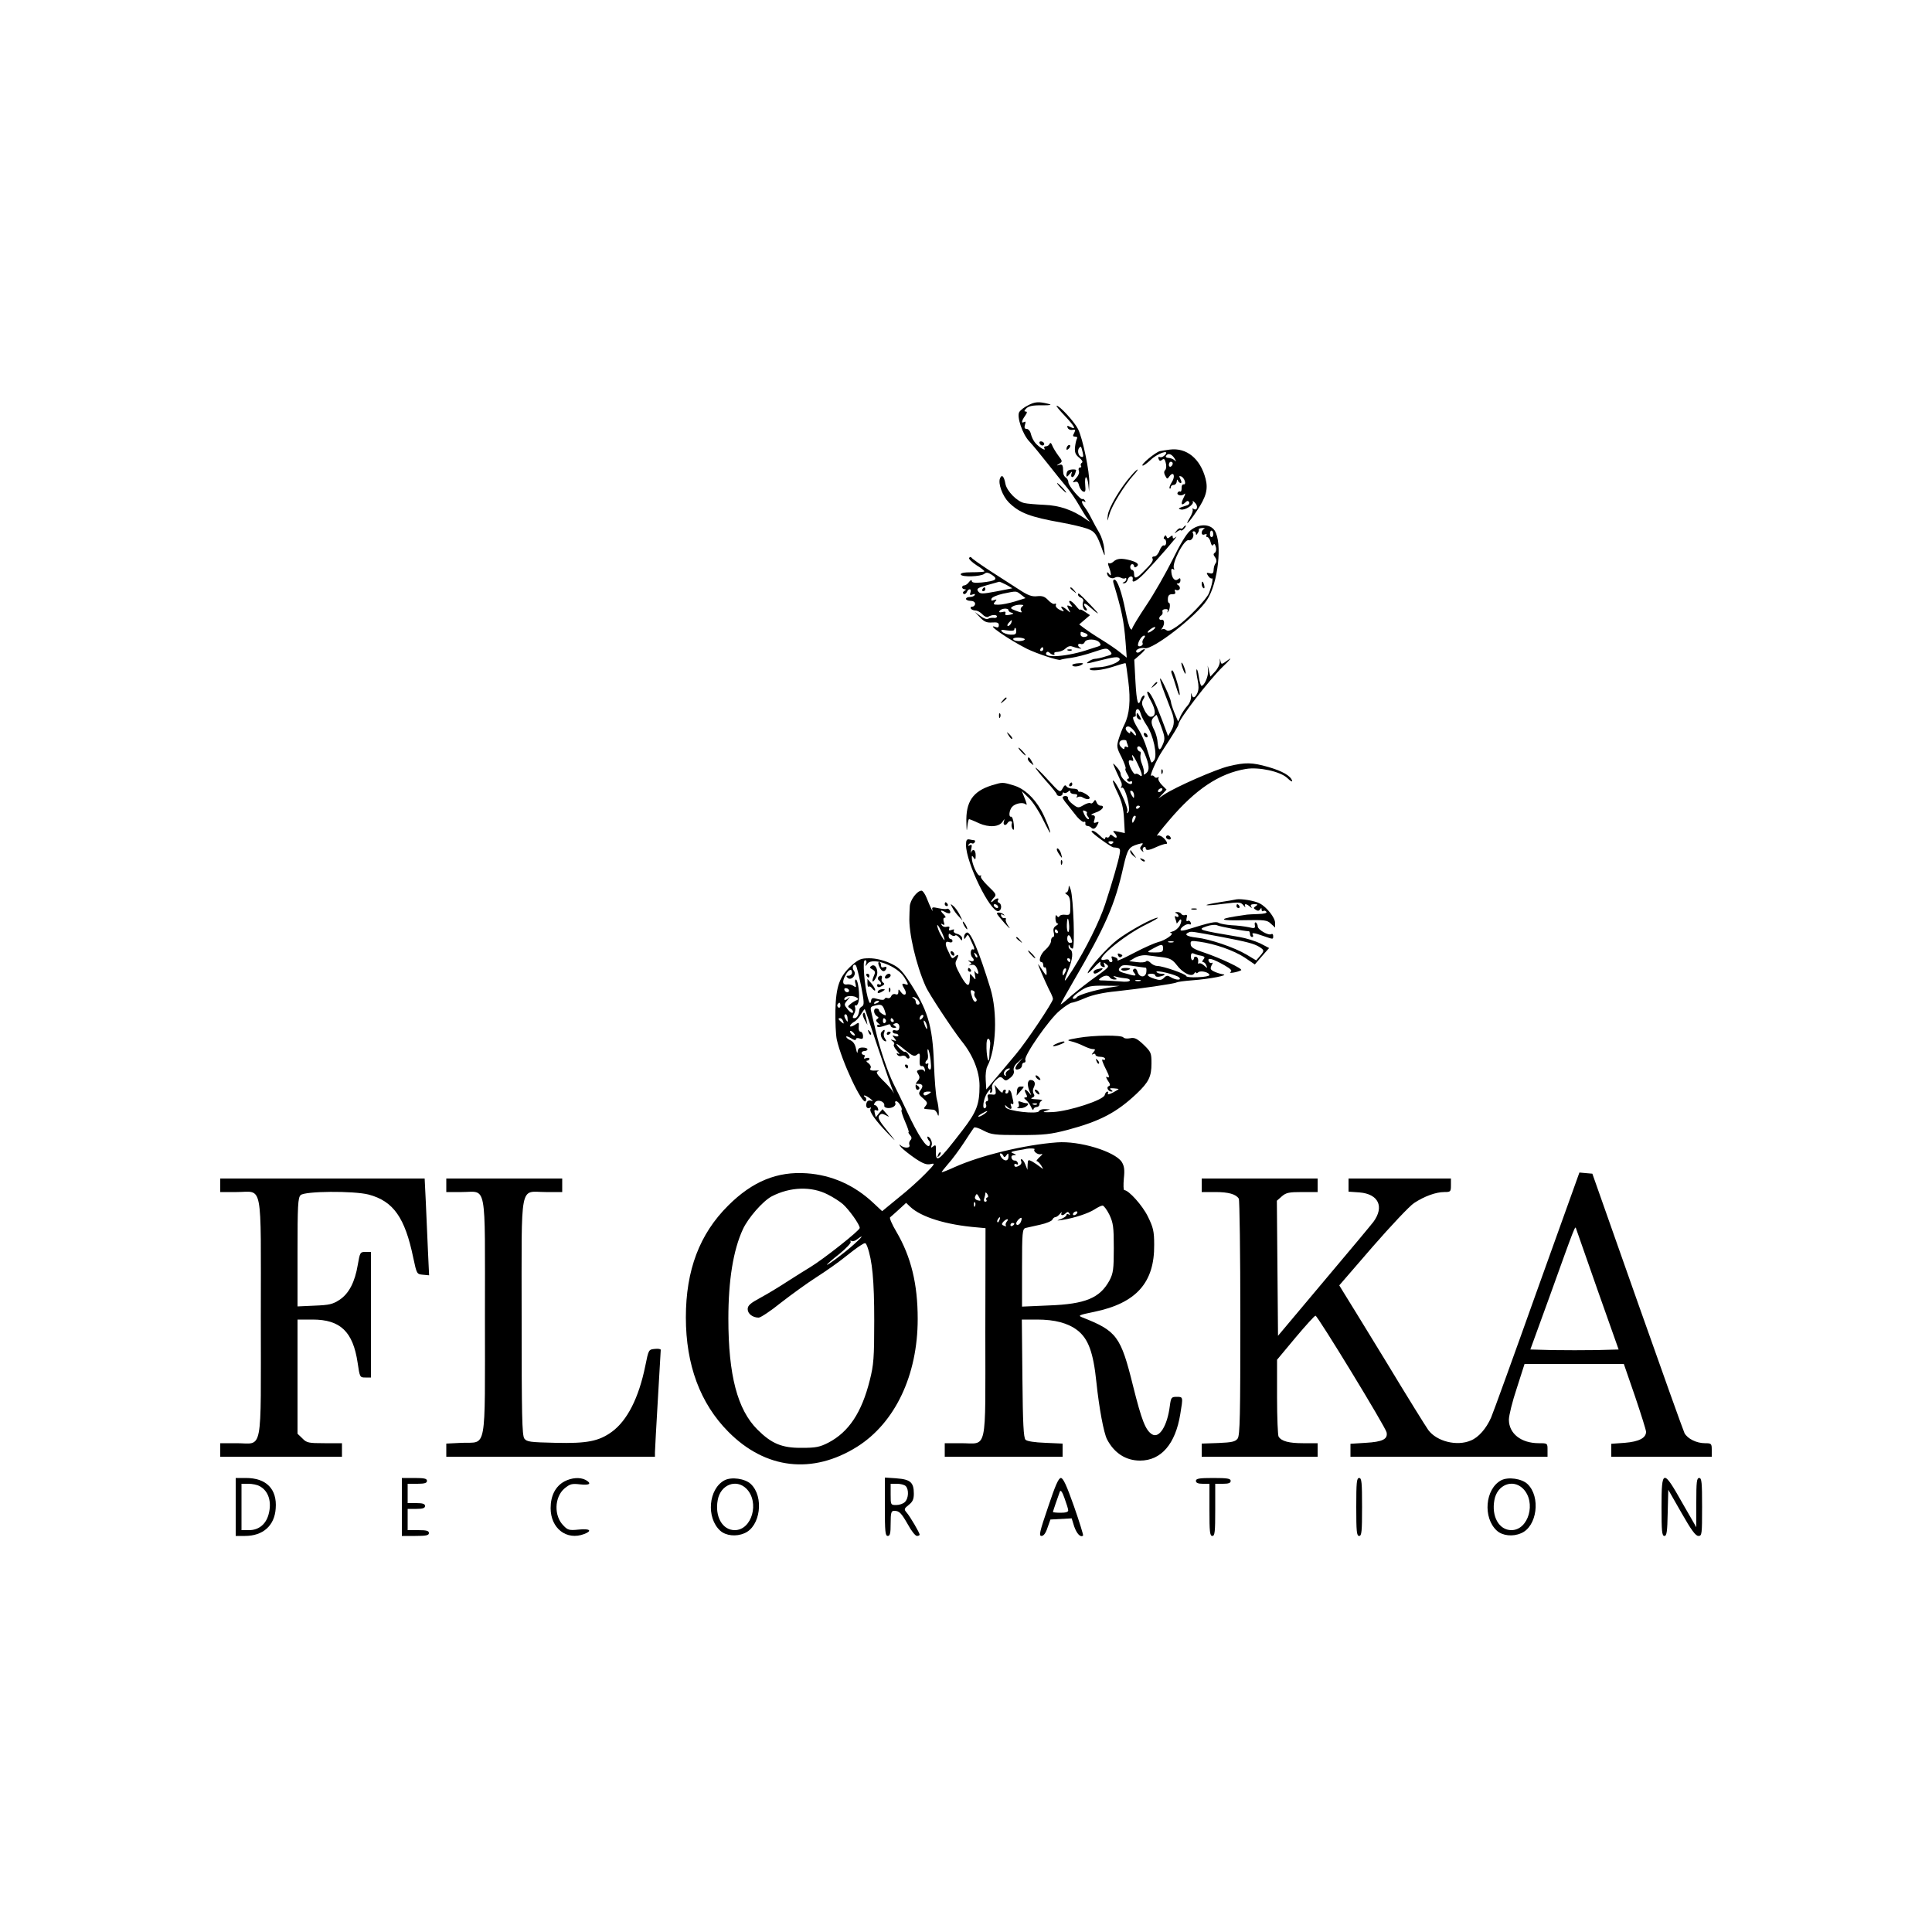 <?xml version="1.0" standalone="no"?>
<!DOCTYPE svg PUBLIC "-//W3C//DTD SVG 20010904//EN"
 "http://www.w3.org/TR/2001/REC-SVG-20010904/DTD/svg10.dtd">
<svg version="1.0" xmlns="http://www.w3.org/2000/svg"
 width="1000pt" height="1000pt" viewBox="0 0 1000 1000"
 preserveAspectRatio="xMidYMid meet">

<g transform="translate(0,1000) scale(0.1,-0.1)"
fill="#000000" stroke="none">
<path d="M5321 7902 c-19 -9 -39 -25 -45 -34 -15 -24 17 -117 52 -153 16 -17
58 -68 95 -115 37 -47 82 -103 101 -125 18 -22 45 -62 61 -90 16 -27 35 -59
44 -70 16 -19 16 -19 -9 -2 -67 47 -135 71 -215 74 -44 2 -90 6 -102 9 -38 7
-92 62 -99 100 -7 39 -19 51 -28 28 -11 -27 13 -91 45 -124 55 -55 111 -76
274 -105 50 -9 109 -23 131 -31 42 -15 51 -28 83 -119 10 -27 11 -26 6 17 -2
25 -14 61 -25 80 -11 18 -29 51 -40 73 -11 22 -27 49 -35 59 -18 23 -20 40 -3
30 7 -5 8 -3 4 5 -5 7 -10 10 -13 8 -8 -8 -73 69 -73 86 0 9 -6 20 -12 24 -7
4 -13 14 -14 21 -1 6 -2 21 -2 32 -2 14 -7 18 -19 14 -16 -5 -16 -4 0 6 17 11
17 13 -6 43 -13 18 -27 41 -31 52 -5 13 -10 15 -13 8 -3 -7 -11 -13 -19 -13
-9 0 -12 -5 -8 -11 10 -17 -28 6 -47 28 -9 10 -19 30 -23 46 -3 15 -13 27 -22
27 -11 0 -13 6 -9 21 5 15 4 19 -4 15 -16 -10 -14 6 5 32 11 16 12 22 2 22 -8
0 -7 5 4 16 12 12 34 17 80 16 48 0 56 2 33 8 -49 12 -68 11 -104 -8z"/>
<path d="M5511 7848 c51 -54 63 -76 29 -58 -16 8 -18 8 -14 -4 3 -8 14 -13 25
-11 16 3 17 1 9 -16 -9 -15 -7 -19 5 -19 10 0 13 -5 9 -11 -4 -7 -8 -27 -10
-45 -2 -26 3 -38 22 -53 15 -12 20 -22 14 -26 -6 -3 -8 -11 -5 -16 4 -5 1 -9
-5 -9 -7 0 -9 -7 -6 -17 4 -10 -2 -25 -16 -40 -17 -18 -18 -22 -6 -18 13 5 19
0 23 -18 4 -14 13 -28 21 -31 12 -5 14 2 11 34 -2 22 0 40 4 40 4 0 10 -17 12
-37 l4 -38 1 42 c3 58 -34 235 -58 282 -19 38 -95 121 -111 121 -4 0 14 -23
42 -52z m93 -190 c5 -22 3 -26 -9 -22 -15 6 -20 35 -8 47 8 9 9 8 17 -25z"/>
<path d="M5380 7710 c0 -13 18 -22 24 -11 3 5 -1 11 -9 15 -8 3 -15 1 -15 -4z"/>
<path d="M5527 7693 c-4 -3 -7 -11 -7 -17 0 -6 5 -5 12 2 6 6 9 14 7 17 -3 3
-9 2 -12 -2z"/>
<path d="M6055 7673 c-16 -2 -40 -6 -51 -8 -23 -5 -106 -74 -89 -75 5 0 23 13
40 29 35 34 101 57 76 27 -8 -9 -20 -15 -27 -12 -8 3 -11 0 -7 -10 4 -10 9
-12 18 -4 10 8 14 4 19 -16 4 -15 3 -31 -3 -37 -7 -7 -7 -16 0 -29 10 -19 11
-19 23 -2 21 27 31 -2 11 -32 -9 -14 -14 -28 -11 -32 3 -3 6 0 6 6 0 7 7 12
15 12 8 0 15 8 16 18 0 10 3 12 6 5 2 -7 9 -13 14 -13 6 0 5 8 -1 20 -8 16 -8
18 4 14 17 -7 29 -44 12 -41 -6 1 -11 -8 -10 -20 0 -12 -3 -20 -7 -17 -4 2
-10 0 -13 -5 -9 -14 20 -21 34 -8 7 7 5 -3 -4 -20 -16 -32 -11 -44 11 -22 8 8
13 8 18 0 3 -6 -1 -13 -9 -16 -48 -15 -52 -18 -34 -22 22 -6 70 26 62 41 -4 6
1 4 11 -6 18 -17 12 -44 -7 -32 -6 4 -8 3 -5 -3 3 -5 -3 -24 -14 -42 -32 -53
-4 -26 36 35 48 72 59 112 45 166 -27 104 -98 162 -185 151z m24 -45 c10 -18
11 -20 0 -10 -7 6 -21 12 -32 12 -10 0 -15 5 -12 10 10 17 29 11 44 -12z m-9
-27 c0 -6 -4 -13 -10 -16 -5 -3 -10 1 -10 9 0 9 5 16 10 16 6 0 10 -4 10 -9z"/>
<path d="M5527 7563 c-4 -3 -7 -13 -7 -22 0 -11 3 -11 16 5 13 16 15 16 10 2
-7 -22 10 -24 18 -2 3 9 6 18 6 20 0 7 -36 5 -43 -3z"/>
<path d="M5854 7537 c-55 -62 -115 -164 -120 -203 -4 -38 -4 -38 9 6 13 45 77
149 126 203 14 15 22 27 19 27 -3 0 -19 -15 -34 -33z"/>
<path d="M5490 7475 c13 -14 26 -25 28 -25 3 0 -5 11 -18 25 -13 14 -26 25
-28 25 -3 0 5 -11 18 -25z"/>
<path d="M6125 7270 c-4 -6 -10 -8 -15 -5 -4 3 -14 -3 -21 -13 -12 -15 -12
-16 2 -5 9 7 18 11 21 8 3 -3 11 1 18 10 7 8 10 15 7 15 -3 0 -9 -5 -12 -10z"/>
<path d="M6161 7254 c-20 -16 -54 -73 -92 -151 -34 -68 -94 -174 -135 -235
-41 -61 -74 -116 -74 -122 0 -6 -3 -6 -9 0 -5 5 -17 47 -26 94 -19 96 -42 160
-57 160 -6 0 -8 -8 -5 -17 43 -142 54 -194 63 -307 l6 -80 -34 27 c-18 15 -62
45 -98 67 -36 22 -76 49 -89 59 l-25 19 28 24 28 24 -26 17 c-14 10 -26 15
-26 11 0 -4 -9 5 -21 20 -11 14 -25 26 -31 26 -6 0 -5 -7 3 -17 12 -15 12 -16
-4 -10 -15 6 -16 4 -6 -16 12 -21 11 -21 -8 -4 -24 21 -40 23 -23 3 10 -13 8
-13 -14 -3 -15 7 -24 18 -21 25 3 7 0 10 -6 7 -5 -4 -20 4 -33 18 -18 19 -30
24 -58 21 -27 -3 -47 4 -94 35 -32 21 -99 64 -149 96 -49 32 -93 63 -96 68 -4
6 -9 5 -13 -1 -3 -5 15 -22 39 -38 25 -15 43 -30 40 -32 -2 -2 -31 -4 -65 -4
-41 0 -60 -4 -57 -12 5 -14 104 -11 122 4 10 9 20 7 40 -6 33 -22 20 -31 -54
-39 -36 -3 -51 -1 -51 8 -1 7 -6 5 -14 -5 -7 -10 -18 -18 -25 -18 -6 0 -11 -4
-11 -10 0 -5 6 -10 13 -10 9 0 8 -3 -2 -9 -8 -5 -9 -11 -3 -15 5 -3 12 1 16 9
3 8 10 15 15 15 6 0 7 -8 4 -17 -5 -13 -2 -15 11 -10 10 4 15 3 11 -3 -3 -6
-15 -10 -26 -10 -10 0 -19 -4 -19 -10 0 -5 11 -10 23 -10 14 0 24 -6 24 -15 0
-8 -7 -15 -14 -15 -8 0 -11 -4 -8 -10 3 -5 14 -10 24 -10 10 0 26 -9 36 -20
10 -11 23 -16 29 -13 19 12 46 13 46 2 0 -6 -8 -9 -17 -7 -10 1 -23 -1 -29 -5
-7 -4 -25 3 -40 15 l-29 21 27 -28 c22 -23 35 -29 63 -27 27 2 35 -1 35 -14 0
-10 -5 -14 -15 -10 -60 23 63 -63 160 -112 51 -25 165 -63 174 -57 4 2 29 7
55 10 27 4 79 17 116 30 65 22 69 22 84 6 15 -17 14 -19 -23 -29 -21 -7 -45
-12 -53 -12 -8 0 -23 -6 -34 -14 -16 -12 -9 -12 41 1 95 24 112 26 120 14 9
-16 -61 -44 -112 -45 -24 0 -43 -4 -43 -8 0 -14 64 -8 124 12 33 11 61 19 62
17 2 -1 8 -43 14 -92 13 -101 6 -173 -20 -225 -10 -19 -23 -53 -30 -76 -11
-37 -10 -45 15 -93 14 -29 24 -56 21 -59 -4 -3 1 -16 9 -29 9 -14 11 -23 5
-23 -6 0 -8 -5 -5 -10 4 -6 11 -8 16 -5 5 4 9 1 9 -4 0 -29 -59 16 -60 45 0 7
-9 22 -21 35 -11 13 -19 20 -17 14 5 -15 29 -67 39 -88 6 -10 7 -23 3 -29 -4
-6 -3 -8 3 -5 16 10 48 -112 33 -127 -8 -8 -10 -7 -5 6 7 17 -60 158 -74 158
-4 0 6 -28 23 -62 23 -48 31 -81 34 -137 l4 -73 -33 7 c-28 6 -32 5 -21 -6 18
-19 15 -34 -5 -18 -13 11 -17 11 -20 1 -3 -6 -9 -10 -14 -6 -5 3 -9 0 -9 -7 0
-6 -12 0 -26 15 -24 23 -44 33 -44 22 0 -8 101 -81 113 -82 36 -3 37 -5 32
-36 -7 -38 -35 -136 -75 -259 -30 -90 -99 -229 -169 -340 -46 -72 -50 -72 -21
1 22 55 26 95 10 105 -5 3 -10 12 -9 18 0 9 2 9 6 0 2 -7 9 -13 15 -13 13 0 4
260 -10 305 -9 25 -10 26 -11 8 -1 -13 -7 -23 -13 -23 -7 0 -5 -5 5 -11 12 -7
17 -23 17 -58 0 -46 -1 -48 -25 -46 -14 2 -28 -1 -31 -7 -4 -7 -9 -6 -14 2 -5
7 -7 2 -7 -14 0 -14 5 -26 11 -26 6 0 3 -5 -7 -11 -13 -8 -17 -18 -13 -35 4
-14 2 -24 -4 -24 -5 0 -10 -9 -10 -21 0 -11 -13 -31 -29 -45 -27 -22 -39 -64
-19 -64 4 0 8 -7 8 -16 0 -8 3 -13 8 -11 4 3 8 -7 9 -21 1 -28 1 -28 -34 25
-12 17 -12 17 -5 -2 14 -36 52 -120 62 -137 5 -10 10 -23 10 -29 0 -16 -137
-221 -192 -286 -24 -29 -68 -81 -98 -117 l-55 -65 -3 49 c-2 27 2 59 8 70 47
88 54 280 16 405 -60 195 -103 296 -122 288 -8 -3 -14 -13 -14 -22 0 -14 2
-14 10 -1 10 17 10 17 32 -32 13 -27 14 -36 4 -32 -13 5 -16 -29 -3 -42 13
-13 7 -23 -10 -18 -14 5 -15 4 -4 -4 11 -8 11 -11 0 -16 -8 -3 -5 -4 7 -1 15
4 24 -1 32 -20 6 -14 8 -25 3 -25 -5 0 -12 6 -15 13 -3 6 -3 -1 0 -18 5 -29 5
-29 -10 -11 -16 19 -16 19 -16 -1 0 -56 -13 -54 -47 6 -27 49 -32 64 -23 80
14 28 13 36 -5 21 -18 -15 -17 -16 -38 29 -18 36 -15 53 8 44 8 -3 15 0 15 6
0 6 -4 11 -10 11 -5 0 -10 7 -10 16 0 13 3 14 13 5 8 -6 17 -7 21 -3 4 4 14
-2 22 -12 12 -17 14 -17 14 -3 0 9 -11 19 -25 23 -14 3 -22 11 -18 17 4 7 0 8
-11 4 -13 -5 -17 -3 -13 7 4 9 0 12 -13 9 -10 -3 -21 1 -25 8 -6 8 -4 10 5 4
9 -5 10 -2 5 14 -4 13 -2 21 5 21 7 0 5 6 -4 16 -22 21 -20 27 5 14 11 -7 23
-9 26 -6 7 7 -7 27 -16 22 -4 -3 -23 -1 -43 3 -31 7 -36 6 -32 -8 6 -21 -11
14 -30 62 -8 20 -20 37 -26 37 -23 0 -60 -49 -61 -82 -1 -18 -2 -42 -2 -53 -4
-82 34 -248 84 -360 16 -38 141 -226 185 -282 60 -73 94 -159 94 -233 0 -96
-15 -135 -88 -230 -128 -166 -139 -174 -138 -103 1 26 -1 29 -13 20 -12 -10
-14 -9 -9 5 4 9 0 24 -7 35 -8 10 -15 13 -15 7 0 -5 4 -14 10 -20 5 -5 5 -15
1 -23 -12 -19 -59 52 -116 175 -26 55 -57 119 -70 144 -27 53 -71 181 -90 265
-8 33 -18 76 -23 97 -9 33 -7 37 12 42 37 10 44 7 55 -24 9 -28 9 -29 -9 -20
-11 6 -20 15 -20 20 0 6 -6 10 -14 10 -17 0 -15 -28 3 -40 10 -5 10 -9 1 -15
-8 -5 -6 -11 7 -22 10 -8 12 -12 6 -8 -7 3 -13 1 -13 -5 0 -10 15 -8 58 7 6 3
12 0 12 -6 0 -6 8 -11 18 -11 13 0 14 2 4 9 -11 7 -11 9 1 14 16 6 27 -10 20
-30 -2 -7 -11 -9 -19 -6 -8 3 -14 0 -14 -6 0 -6 7 -11 15 -11 8 0 15 -4 15
-10 0 -5 -8 -6 -17 -3 -16 6 -16 5 -4 -10 12 -16 12 -17 -5 -11 -15 5 -16 4
-4 -5 8 -5 11 -13 7 -17 -4 -4 3 -19 15 -32 13 -14 17 -22 9 -17 -10 6 -12 4
-7 -4 5 -7 15 -10 24 -6 8 3 19 0 23 -7 4 -7 11 -9 15 -5 4 3 1 13 -6 22 -7 9
-15 13 -17 11 -5 -5 -43 31 -43 40 0 4 20 -10 45 -31 37 -30 48 -35 60 -25 16
13 18 9 15 -33 -1 -18 3 -27 11 -25 7 2 14 -6 16 -17 1 -11 0 -15 -3 -9 -3 7
-13 10 -24 7 -16 -4 -17 -8 -7 -23 9 -15 8 -23 -5 -37 -17 -18 -8 -56 9 -40 4
5 1 12 -7 17 -13 8 -13 10 1 10 25 0 30 -11 14 -32 -12 -18 -11 -23 13 -43 23
-20 24 -25 13 -39 -12 -14 -11 -16 8 -17 11 -1 27 -2 34 -3 6 -1 15 -10 19
-21 11 -36 9 36 -3 75 -5 19 -12 103 -15 185 -7 198 -32 280 -134 434 -35 52
-51 67 -96 87 -34 15 -74 24 -104 24 -44 0 -55 -5 -92 -37 -63 -57 -81 -108
-84 -233 -1 -58 2 -125 7 -150 24 -110 134 -345 150 -319 5 8 3 17 -4 21 -7 4
-7 8 -2 8 6 -1 19 -8 30 -17 15 -12 16 -14 3 -10 -10 3 -19 -1 -22 -10 -8 -19
2 -35 16 -27 7 4 8 2 4 -5 -9 -13 25 -61 92 -130 44 -45 44 -45 -7 18 -40 49
-49 66 -40 77 9 11 16 11 33 2 21 -11 21 -11 2 10 l-18 21 -18 -21 -17 -21 -5
21 c-4 15 -2 19 8 15 10 -4 12 0 8 11 -3 9 -11 16 -16 16 -6 0 -5 6 2 15 14
17 51 3 47 -18 -2 -14 33 -17 50 -4 7 5 10 13 7 18 -3 5 -1 9 5 9 12 0 35 -39
27 -47 -2 -3 6 -29 19 -59 13 -30 21 -54 18 -54 -3 0 0 -7 7 -15 10 -11 10
-19 2 -27 -6 -6 -8 -17 -5 -24 7 -18 -28 -19 -47 -1 -8 6 -6 2 4 -11 11 -12
44 -38 73 -58 42 -28 60 -34 81 -29 24 6 21 0 -28 -50 -30 -31 -93 -88 -140
-125 l-84 -69 -46 43 c-98 92 -215 144 -344 153 -153 11 -282 -42 -407 -167
-148 -147 -219 -334 -219 -579 0 -245 74 -445 220 -592 192 -194 436 -222 667
-77 196 124 313 370 313 661 0 181 -34 321 -110 451 -23 38 -37 72 -33 75 4 3
25 22 45 40 l38 35 22 -21 c57 -53 186 -93 346 -106 l43 -4 -1 -539 c0 -633
13 -574 -126 -574 l-84 0 0 -35 0 -35 305 0 305 0 0 34 0 34 -90 4 c-55 2 -94
8 -102 16 -10 10 -14 84 -16 317 l-3 305 79 0 c92 0 159 -18 208 -55 57 -44
83 -114 99 -270 14 -134 38 -262 55 -295 37 -71 97 -110 171 -110 109 0 183
86 208 240 15 90 15 90 -18 90 -28 0 -30 -3 -36 -47 -13 -104 -55 -170 -92
-147 -34 21 -54 73 -98 249 -64 259 -84 286 -265 357 -22 9 -14 12 64 28 217
45 312 151 310 347 0 71 -5 90 -33 147 -28 57 -99 136 -122 136 -4 0 -5 27 -2
60 5 46 2 65 -11 86 -36 54 -218 110 -335 101 -166 -12 -394 -67 -530 -128
-35 -16 -65 -28 -67 -26 -1 1 14 20 33 42 20 22 57 72 82 110 25 39 49 74 52
78 4 5 26 -2 50 -15 40 -21 56 -23 189 -23 126 0 158 4 247 27 168 45 253 90
356 187 63 60 77 88 77 157 0 54 -2 59 -41 97 -34 32 -47 38 -70 33 -16 -3
-31 -1 -34 4 -9 14 -155 12 -234 -2 -58 -10 -62 -12 -36 -18 17 -4 44 -14 62
-23 18 -9 40 -17 49 -17 14 0 15 -2 3 -17 -10 -11 -10 -14 -1 -9 6 4 12 2 12
-3 0 -6 11 -11 25 -11 14 0 25 -5 25 -11 0 -5 -4 -7 -10 -4 -11 7 -4 -14 17
-55 16 -31 17 -43 2 -34 -6 3 -4 -5 5 -19 13 -18 14 -26 5 -29 -15 -5 -3 -28
14 -28 8 0 7 3 -2 9 -10 7 -7 9 12 8 15 -1 27 -3 27 -4 0 -1 -14 -10 -31 -19
-17 -8 -28 -11 -25 -5 4 6 3 11 -2 11 -5 0 -12 -8 -14 -18 -7 -26 -182 -83
-268 -88 -46 -2 -58 -1 -40 5 l25 9 -27 1 c-14 1 -28 -4 -30 -10 -6 -18 -165
0 -173 20 -5 13 -4 14 6 4 18 -18 30 -16 22 4 -4 10 -2 14 5 9 7 -4 9 1 6 16
-3 13 -6 28 -8 35 -3 17 -16 29 -16 15 0 -7 -5 -12 -11 -12 -5 0 -7 5 -4 10 3
6 1 10 -4 10 -6 0 -11 -6 -11 -12 0 -7 -10 -2 -21 12 l-21 25 5 -26 c3 -23 1
-27 -20 -24 -20 2 -24 -1 -20 -16 3 -11 1 -19 -5 -19 -6 0 -8 -7 -5 -15 4 -8
2 -17 -3 -20 -19 -12 -10 50 11 80 12 17 18 22 15 12 -3 -11 -2 -16 5 -12 5 4
7 14 4 24 -3 11 4 26 19 40 20 19 25 20 38 8 12 -13 17 -12 37 4 15 12 22 26
18 38 -3 13 4 28 22 43 l26 23 -23 -26 c-23 -26 -21 -42 4 -32 8 3 14 11 14
19 0 8 5 14 11 14 6 0 9 6 6 14 -8 21 123 210 178 255 27 23 55 41 63 41 7 0
39 11 71 25 38 16 94 28 158 34 121 13 302 39 313 46 5 3 41 8 82 11 93 7 193
27 158 31 -14 2 -35 9 -47 15 -18 9 -20 14 -12 31 7 12 7 17 1 13 -5 -3 -13 1
-16 10 -8 20 22 12 83 -23 33 -19 40 -28 30 -34 -14 -10 37 -1 55 9 12 7 -107
63 -193 92 -52 17 -67 27 -68 42 -2 19 2 20 44 14 82 -11 180 -46 235 -82 l53
-36 37 43 37 42 -46 24 c-25 12 -73 27 -107 33 -213 36 -221 38 -172 55 23 8
46 10 55 6 13 -7 142 -31 165 -31 3 0 6 -7 6 -15 0 -8 5 -15 11 -15 5 0 7 5 4
10 -9 14 5 13 55 -5 52 -18 50 -18 50 1 0 8 -4 12 -10 9 -14 -9 -70 23 -70 40
0 7 -4 16 -9 20 -6 3 -8 -3 -6 -13 3 -17 -1 -19 -33 -11 -20 4 -59 9 -87 10
-27 2 -57 7 -66 12 -15 9 -41 4 -163 -34 -16 -5 -31 -7 -34 -5 -9 10 29 38 43
32 9 -3 12 0 8 9 -3 8 -10 12 -16 8 -6 -4 -8 2 -5 15 4 14 2 19 -7 16 -7 -3
-16 -1 -20 5 -3 6 -14 11 -23 10 -11 0 -12 -3 -4 -6 6 -2 12 -9 12 -14 0 -6
-5 -7 -12 -3 -8 5 -9 2 -5 -10 4 -10 7 -21 7 -24 0 -4 4 0 10 8 14 23 20 7 7
-20 -7 -13 -23 -27 -37 -31 -14 -4 -18 -8 -10 -8 23 -2 -29 -39 -65 -47 -16
-4 -72 -28 -123 -55 -51 -27 -91 -45 -88 -40 3 5 -1 12 -10 15 -22 9 -24 8
-18 -9 4 -8 1 -15 -5 -15 -6 0 -11 4 -11 9 0 5 -9 7 -20 4 -77 -20 92 124 215
183 38 19 64 34 57 34 -23 0 -146 -67 -207 -113 -52 -39 -155 -154 -155 -174
0 -3 16 11 36 33 19 21 33 31 30 22 -3 -9 2 -19 11 -22 11 -5 14 -2 9 10 -5
14 -4 15 9 4 18 -15 23 -11 -80 -85 -44 -33 -97 -75 -117 -94 -21 -19 -38 -32
-38 -29 0 3 30 57 66 119 168 288 215 397 259 594 21 91 28 101 74 115 28 8
31 7 20 -6 -10 -12 -10 -17 1 -27 9 -9 11 -9 6 0 -3 6 -2 14 4 18 5 3 10 1 10
-4 0 -15 15 -14 58 6 20 9 40 15 45 15 14 -3 7 15 -12 32 -11 10 -25 15 -32
10 -7 -4 22 33 64 82 135 159 258 241 396 264 67 11 178 -13 214 -47 16 -16
28 -22 25 -14 -8 26 -51 50 -123 71 -84 24 -119 25 -205 4 -65 -15 -277 -108
-335 -147 l-30 -20 22 23 21 23 -24 24 c-13 13 -21 29 -18 35 4 6 2 8 -4 4 -6
-3 -13 -2 -17 4 -4 6 -11 8 -16 5 -12 -8 27 83 55 125 61 93 86 134 86 141 0
24 158 229 229 298 38 36 50 52 29 36 -36 -26 -37 -26 -41 -5 -4 16 -4 15 -3
-4 0 -14 -10 -36 -24 -51 l-25 -27 -7 29 -7 28 2 -30 c1 -28 -20 -75 -34 -75
-4 0 -10 21 -14 48 -4 26 -9 42 -12 36 -2 -6 1 -30 6 -54 6 -29 6 -50 -1 -66
-13 -28 -25 -31 -31 -6 -2 9 -3 4 -2 -11 1 -16 -7 -37 -19 -50 -12 -13 -27
-36 -35 -52 l-13 -30 -19 45 c-10 25 -18 50 -18 56 -1 18 -51 127 -56 122 -3
-3 8 -38 24 -79 16 -41 32 -83 36 -94 15 -39 14 -69 -3 -97 l-16 -28 -31 83
c-38 99 -62 147 -75 147 -6 0 2 -22 17 -48 27 -49 27 -82 -2 -82 -8 0 -23 16
-32 36 -14 28 -15 39 -5 55 7 10 8 19 3 19 -5 0 -13 -9 -16 -20 -14 -43 -22
-15 -28 93 l-6 112 32 28 c17 15 27 27 21 27 -5 0 -15 -5 -22 -12 -6 -6 -15
-8 -19 -4 -12 11 20 27 43 21 41 -9 266 165 321 249 58 87 81 297 40 360 -24
36 -83 36 -126 0z m72 9 c-7 -3 -13 -12 -13 -20 0 -10 6 -13 16 -9 8 3 12 2 9
-4 -3 -6 -2 -10 4 -10 6 0 14 -12 17 -26 4 -16 9 -22 14 -14 5 8 9 4 13 -11 4
-13 1 -26 -5 -30 -9 -6 -8 -11 1 -23 7 -9 9 -21 5 -28 -9 -14 -11 -19 -13 -44
-1 -11 -7 -15 -20 -11 -17 4 -18 2 -8 -13 6 -10 15 -16 19 -14 9 6 2 -33 -14
-75 -11 -31 -111 -135 -166 -173 -32 -22 -46 -27 -56 -19 -7 6 -17 7 -22 3 -4
-4 -4 0 2 8 14 20 11 46 -4 42 -15 -3 -16 14 -1 23 6 4 8 12 6 19 -3 7 4 13
14 13 12 1 17 -3 13 -10 -4 -7 -3 -9 1 -4 11 9 14 47 5 47 -4 0 -6 10 -5 23 1
15 8 22 22 21 15 0 19 4 15 14 -3 10 -1 13 6 8 6 -3 14 -1 18 5 3 6 0 15 -7
20 -10 6 -11 9 -1 9 6 0 12 7 12 16 0 12 -3 14 -12 6 -16 -13 -32 4 -35 36 -2
15 1 21 9 16 6 -4 8 -3 5 3 -15 24 53 156 76 147 15 -5 31 22 21 37 -3 5 0 9
5 9 6 0 11 -6 11 -12 0 -9 3 -8 9 2 6 8 8 17 6 20 -2 3 6 6 18 7 12 0 16 -1
10 -4z m47 -29 c0 -8 -4 -14 -9 -14 -6 0 -9 9 -8 19 1 22 17 18 17 -5z m-1071
-261 l31 -18 -82 -16 c-75 -14 -84 -14 -95 0 -10 14 -3 18 45 32 31 9 60 17
64 18 3 0 20 -7 37 -16z m76 -51 l23 -18 -54 -17 c-30 -9 -69 -17 -86 -17 -26
0 -29 2 -18 15 11 13 10 14 -5 9 -13 -5 -16 -3 -13 7 2 8 29 19 59 26 73 15
68 15 94 -5z m6 -61 c-7 -5 -10 -14 -7 -20 9 -14 5 -14 -31 0 -22 8 -24 12
-13 19 8 6 26 10 40 10 18 0 21 -3 11 -9z m-71 -20 c0 -5 8 -11 18 -13 11 -3
8 -6 -11 -10 -20 -4 -27 -2 -23 7 3 9 -2 11 -16 7 -14 -3 -19 -1 -14 6 9 14
46 16 46 3z m14 -66 c-4 -8 -11 -15 -16 -15 -6 0 -5 6 2 15 7 8 14 15 16 15 2
0 1 -7 -2 -15z m730 -39 c-10 -8 -21 -12 -23 -10 -3 2 4 11 15 18 10 8 21 12
23 10 3 -2 -4 -11 -15 -18z m-704 -4 c0 -15 -7 -18 -30 -17 -17 1 -36 8 -43
15 -10 10 -5 12 26 7 20 -3 37 -2 37 4 0 5 2 9 5 9 3 0 5 -8 5 -18z m354 -8
c22 -8 20 -19 -2 -21 -10 -1 -19 5 -19 13 0 16 0 16 21 8z m306 -29 c-6 -8 -9
-18 -6 -24 3 -5 -1 -11 -9 -15 -8 -3 -15 -1 -15 5 0 18 20 49 32 49 7 0 6 -5
-2 -15z m-616 -3 c2 -4 -8 -9 -24 -10 -16 -1 -31 2 -35 8 -4 6 6 10 24 10 16
0 32 -4 35 -8z m386 -17 c10 -12 9 -16 -6 -21 -11 -3 -30 -10 -44 -14 -111
-39 -243 -49 -224 -18 4 6 10 6 17 -1 12 -12 31 -15 24 -3 -3 4 6 8 19 8 13 1
31 9 40 18 10 10 23 14 33 10 21 -8 60 -16 44 -8 -18 8 -16 27 1 21 8 -3 17 1
20 9 7 19 60 18 76 -1z m-290 -35 c0 -5 -5 -10 -11 -10 -5 0 -7 5 -4 10 3 6 8
10 11 10 2 0 4 -4 4 -10z m504 -333 c3 -13 17 -40 31 -61 35 -51 57 -156 39
-181 -11 -14 -14 -15 -18 -4 -2 8 -12 38 -21 68 -9 29 -26 70 -39 90 -29 46
-38 71 -26 71 6 0 9 3 9 8 -6 36 16 44 25 9z m106 -67 c19 -52 21 -64 10 -90
-16 -39 -24 -38 -28 6 -1 19 -9 48 -17 64 -18 35 -19 52 -3 68 7 7 13 12 14
12 1 0 12 -27 24 -60z m-146 -16 c9 -8 16 -21 16 -27 0 -7 -7 -3 -15 7 -8 11
-15 14 -15 8 0 -10 -3 -10 -14 0 -14 13 -12 28 4 28 5 0 16 -7 24 -16z m-34
-58 c0 -2 3 -12 7 -22 4 -12 3 -15 -5 -10 -7 4 -12 2 -12 -6 0 -8 -5 -7 -16 4
-18 17 -11 38 12 38 8 0 14 -2 14 -4z m94 -65 c25 -60 27 -87 10 -102 -13 -11
-15 -11 -13 2 1 7 -3 27 -10 44 -7 16 -10 37 -8 47 3 10 2 18 -3 18 -4 0 -10
6 -13 13 -3 8 1 14 8 14 7 0 20 -16 29 -36z m-35 -56 c25 -53 28 -73 8 -56 -8
6 -16 8 -20 5 -6 -7 -30 33 -34 58 -2 12 2 15 12 12 11 -5 13 -2 9 10 -13 35
5 14 25 -29z m126 -135 c-3 -5 -11 -10 -16 -10 -6 0 -7 5 -4 10 3 6 11 10 16
10 6 0 7 -4 4 -10z m-145 -28 c0 -15 -2 -15 -10 -2 -13 20 -13 33 0 25 6 -3
10 -14 10 -23z m30 -56 c0 -3 -4 -8 -10 -11 -5 -3 -10 -1 -10 4 0 6 5 11 10
11 6 0 10 -2 10 -4z m-29 -73 c-8 -15 -10 -15 -11 -2 0 17 10 32 18 25 2 -3
-1 -13 -7 -23z m-111 -117 c-7 -7 -13 -7 -20 0 -6 6 -3 10 10 10 13 0 16 -4
10 -10z m-226 -429 c1 -20 -2 -33 -6 -31 -4 3 -7 20 -6 39 2 44 9 38 12 -8z
m-645 -72 c0 -5 -8 6 -19 25 -11 19 -19 42 -19 50 0 16 37 -58 38 -75z m586
45 c3 -5 1 -10 -4 -10 -6 0 -11 5 -11 10 0 6 2 10 4 10 3 0 8 -4 11 -10z m850
-30 c130 -25 165 -34 193 -51 27 -17 27 -20 3 -48 l-19 -22 -50 30 c-64 38
-192 81 -259 88 -51 6 -66 16 -40 27 13 6 18 5 172 -24z m-781 -6 c8 -22 8
-24 -7 -24 -7 0 -13 9 -13 20 0 24 11 26 20 4z m529 -21 c-7 -2 -19 -2 -25 0
-7 3 -2 5 12 5 14 0 19 -2 13 -5z m-53 -33 c0 -17 -7 -20 -42 -20 -46 0 -46 2
-3 24 39 21 45 20 45 -4z m-962 -45 c-3 -3 -9 2 -12 12 -6 14 -5 15 5 6 7 -7
10 -15 7 -18z m1160 8 c18 -4 20 -8 11 -19 -7 -9 -8 -14 -1 -14 5 0 13 -8 16
-17 6 -16 6 -16 -12 0 -10 9 -22 14 -26 10 -4 -5 -6 1 -4 11 1 10 -3 21 -9 23
-7 3 -13 0 -13 -6 0 -6 -4 -11 -8 -11 -4 0 -8 9 -8 20 0 15 5 19 16 14 8 -4
25 -9 38 -11z m-198 -8 c36 -5 50 -13 70 -39 31 -42 78 -65 91 -45 5 8 9 10 9
5 0 -5 6 -4 13 2 13 10 57 -1 57 -15 0 -5 -27 -10 -60 -11 -33 -2 -60 1 -60 6
0 10 -120 52 -149 52 -11 0 -27 7 -36 17 -9 9 -20 12 -23 7 -4 -5 -25 -7 -47
-4 l-40 5 30 18 c19 10 43 15 65 12 19 -2 55 -7 80 -10z m-480 -15 c0 -5 -2
-10 -4 -10 -3 0 -8 5 -11 10 -3 6 -1 10 4 10 6 0 11 -4 11 -10z m-1057 -17
c-5 -17 -5 -17 8 0 28 34 154 -13 190 -72 23 -38 23 -42 4 -35 -18 7 -19 0 -3
-26 16 -26 0 -40 -18 -16 -13 18 -14 18 -14 2 0 -12 -5 -16 -15 -12 -9 3 -18
-1 -22 -10 -3 -8 -11 -13 -19 -10 -7 3 -14 1 -16 -5 -2 -5 -15 -6 -35 0 -28 8
-32 7 -35 -12 -6 -36 -28 48 -35 136 -4 54 -3 77 5 77 6 0 9 -8 5 -17z m-26
-116 c16 -83 17 -99 5 -106 -8 -4 -14 -12 -14 -17 -3 -27 -12 -44 -25 -44 -11
0 -11 4 -3 21 7 11 9 27 6 35 -3 8 -2 13 3 10 5 -3 12 6 15 20 8 31 -3 114
-14 114 -5 0 -6 -10 -2 -22 4 -19 3 -21 -9 -12 -8 6 -22 10 -31 9 -26 -5 -31
11 -13 45 16 32 35 40 35 15 0 -8 -8 -15 -17 -15 -13 0 -14 -3 -6 -11 18 -18
49 16 33 36 -13 15 -3 42 10 28 4 -4 16 -52 27 -106z m1443 98 c14 -2 28 -4
31 -4 3 -1 4 -12 2 -25 -6 -29 -38 -25 -46 6 -3 11 -10 17 -17 13 -8 -5 -8
-11 1 -21 14 -17 6 -17 -43 -3 -40 10 -45 18 -27 36 10 10 25 10 99 -2z m-389
-32 c-8 -15 -10 -15 -11 -2 0 17 10 32 18 25 2 -3 -1 -13 -7 -23z m592 -22
c16 -16 -17 -15 -43 1 -16 10 -23 10 -35 -3 -13 -13 -22 -14 -50 -5 -38 12
-46 26 -15 26 11 0 20 -4 20 -9 0 -6 10 -8 21 -6 30 6 37 15 11 15 -11 0 -23
4 -26 9 -8 13 103 -14 117 -28z m-358 -1 c3 -5 14 -10 23 -10 15 0 15 2 2 11
-11 8 -9 9 10 3 14 -4 35 -7 48 -8 12 -1 21 -5 20 -11 -2 -6 -22 -8 -48 -5
-25 2 -62 4 -83 5 -32 0 -35 2 -20 13 20 15 40 16 48 2z m158 -17 c-7 -2 -19
-2 -25 0 -7 3 -2 5 12 5 14 0 19 -2 13 -5z m-163 -35 c-73 -12 -159 -38 -166
-49 -3 -5 -10 -9 -15 -9 -17 0 0 19 39 45 32 20 49 24 117 23 l80 -1 -55 -9z
m-1346 -19 c-6 -11 -24 -2 -24 11 0 5 7 7 15 4 8 -4 12 -10 9 -15z m650 -10
c-3 -6 -1 -16 6 -24 7 -8 7 -15 1 -19 -5 -4 -13 4 -17 16 -13 39 -13 47 2 41
8 -3 11 -9 8 -14z m-604 -27 c3 -2 0 -7 -6 -9 -6 -2 -20 -10 -30 -18 -18 -14
-18 -16 -1 -26 9 -5 15 -15 11 -20 -3 -5 -15 2 -26 16 -20 25 -20 26 -2 48 16
18 16 20 2 8 -11 -8 -18 -9 -18 -3 0 20 52 23 70 4z m308 -4 c15 -15 16 -28 2
-28 -5 0 -10 6 -10 14 0 8 -6 17 -12 19 -7 3 -8 6 -2 6 5 1 15 -4 22 -11z
m-198 -12 c0 -2 -7 -7 -16 -10 -8 -3 -12 -2 -9 4 6 10 25 14 25 6z m-200 -22
c0 -8 -5 -12 -10 -9 -6 4 -8 11 -5 16 9 14 15 11 15 -7z m195 -219 c37 -109
71 -208 76 -219 9 -21 9 -21 -3 -1 -7 11 -30 36 -51 56 -26 26 -34 39 -25 43
9 4 9 5 -2 5 -31 -2 -41 1 -34 13 4 6 -1 17 -11 25 -11 7 -13 13 -7 13 7 0 12
4 12 10 0 5 -7 6 -17 3 -11 -4 -14 -3 -9 5 4 7 2 12 -3 12 -6 0 -11 5 -11 10
0 6 7 10 15 10 8 0 15 4 15 9 0 5 -11 9 -25 9 -18 0 -25 -6 -26 -22 -1 -11 -4
-5 -8 14 -4 23 -14 38 -28 45 -13 5 -23 14 -23 19 0 4 11 1 25 -8 15 -10 25
-12 25 -6 0 7 8 9 19 5 16 -5 19 -1 18 15 -1 11 -7 20 -13 20 -7 0 -11 11 -9
25 2 25 1 25 -21 10 -13 -8 -24 -11 -24 -6 0 6 9 15 19 21 11 5 28 23 37 40
10 16 19 28 20 27 2 -1 32 -92 69 -202z m-158 153 c2 -18 0 -20 -7 -8 -12 18
-13 30 -2 30 4 0 9 -10 9 -22z m385 0 c-7 -7 -12 -8 -12 -2 0 6 3 14 7 17 3 4
9 5 12 2 2 -3 -1 -11 -7 -17z m-408 -14 c5 -14 4 -15 -9 -4 -17 14 -19 20 -6
20 5 0 12 -7 15 -16z m221 7 c3 -5 1 -12 -5 -16 -5 -3 -10 1 -10 9 0 18 6 21
15 7z m40 -1 c3 -5 1 -10 -4 -10 -6 0 -11 5 -11 10 0 6 2 10 4 10 3 0 8 -4 11
-10z m174 -40 c0 -10 -3 -8 -9 5 -12 27 -12 43 0 25 5 -8 9 -22 9 -30z m-374
-39 c-6 -5 -25 10 -25 20 0 5 6 4 14 -3 8 -7 12 -15 11 -17z m700 -49 c-2 -15
-4 -40 -4 -56 -1 -50 -13 -20 -15 37 -1 38 3 53 11 50 6 -3 10 -17 8 -31z
m-308 -82 c4 -38 2 -50 -7 -45 -6 4 -9 14 -6 22 3 8 1 11 -4 8 -6 -3 -10 -2
-10 4 0 5 4 12 9 15 4 3 6 18 3 33 -2 16 -2 25 2 21 4 -3 10 -30 13 -58z m400
-51 c-9 -6 -14 -15 -11 -21 4 -7 2 -8 -5 -4 -14 9 3 36 23 36 6 0 3 -5 -7 -11z
m-407 -119 c-19 -13 -30 -13 -30 0 0 6 10 10 23 10 18 0 19 -2 7 -10z m286
-105 c-11 -8 -25 -15 -30 -15 -6 1 0 7 14 15 32 19 40 18 16 0z m259 -184
c-10 -9 17 -30 33 -25 11 4 9 -1 -7 -15 -13 -12 -19 -21 -15 -21 5 0 15 -10
23 -22 13 -22 13 -22 -5 -8 -10 8 -29 21 -41 28 -21 11 -23 10 -24 -15 l-1
-28 -11 28 c-6 15 -15 27 -20 27 -4 0 -5 -5 -1 -11 3 -6 0 -15 -7 -20 -19 -12
-29 -11 -29 2 0 5 5 7 11 3 7 -4 10 -1 7 7 -3 8 -10 13 -16 12 -5 -1 -13 4
-16 12 -3 10 1 15 12 16 14 0 14 2 -3 9 -17 6 -13 9 20 15 22 3 44 8 49 9 16
3 45 2 41 -3z m-162 -33 c4 -10 8 -9 16 2 9 13 11 12 11 -6 0 -26 -23 -27 -39
-2 -6 10 -7 18 -2 18 5 0 12 -6 14 -12z m-908 -201 c28 -14 62 -36 77 -49 32
-28 88 -106 88 -124 0 -13 -186 -160 -255 -202 -22 -13 -74 -46 -115 -72 -41
-27 -105 -66 -142 -86 -54 -29 -68 -41 -68 -60 0 -24 26 -44 57 -44 10 0 63
35 116 78 54 42 137 102 184 132 47 30 111 75 142 100 31 25 68 53 84 63 27
17 27 17 36 -5 26 -72 36 -175 36 -383 0 -194 -3 -230 -23 -309 -42 -168 -109
-268 -214 -323 -45 -23 -65 -27 -138 -27 -103 -1 -157 22 -230 95 -103 103
-150 281 -150 574 0 197 25 354 75 462 27 59 104 147 150 171 95 49 205 53
290 9z m825 -15 c-6 -2 -8 -8 -4 -13 3 -5 0 -9 -6 -9 -7 0 -9 7 -6 16 3 9 6
21 6 27 0 7 4 6 10 -3 6 -10 6 -16 0 -18z m-41 -1 c9 -16 8 -18 -8 -14 -12 3
-17 11 -14 19 7 18 10 18 22 -5z m-22 -43 c-3 -8 -6 -5 -6 6 -1 11 2 17 5 13
3 -3 4 -12 1 -19z m695 -45 c20 -43 23 -62 23 -173 0 -110 -3 -130 -22 -167
-50 -92 -125 -123 -315 -130 l-138 -6 0 201 c0 183 2 201 18 206 9 2 43 10 76
17 32 7 60 19 63 26 3 7 10 13 15 13 6 0 17 8 25 18 8 9 12 11 8 5 -8 -16 7
-17 22 -2 8 8 13 7 18 -2 5 -8 4 -10 -3 -5 -7 4 -12 3 -12 -3 0 -5 -12 -14
-27 -20 -27 -10 -26 -10 7 -5 63 10 134 34 165 54 17 11 35 20 42 20 6 0 22
-21 35 -47z m-167 7 c-3 -5 -11 -10 -16 -10 -6 0 -7 5 -4 10 3 6 11 10 16 10
6 0 7 -4 4 -10z m-402 -35 c-3 -9 -8 -14 -10 -11 -3 3 -2 9 2 15 9 16 15 13 8
-4z m111 -9 c-6 -16 -24 -23 -24 -8 0 10 22 33 27 28 2 -2 1 -11 -3 -20z m-73
1 c-6 -8 -8 -17 -4 -21 4 -4 0 -4 -9 -1 -14 5 -15 10 -5 21 16 17 33 18 18 1z
m39 -11 c0 -3 -4 -8 -10 -11 -5 -3 -10 -1 -10 4 0 6 5 11 10 11 6 0 10 -2 10
-4z m-829 -106 c-45 -41 -141 -113 -141 -106 0 2 29 28 65 56 35 29 62 57 58
63 -3 6 -2 7 4 4 6 -4 19 0 29 8 37 28 29 14 -15 -25z"/>
<path d="M6220 6976 c0 -8 4 -17 9 -20 5 -4 7 3 4 14 -6 23 -13 26 -13 6z"/>
<path d="M5085 6950 c-3 -5 -1 -10 4 -10 6 0 11 5 11 10 0 6 -2 10 -4 10 -3 0
-8 -4 -11 -10z"/>
<path d="M5528 6633 c7 -3 16 -2 19 1 4 3 -2 6 -13 5 -11 0 -14 -3 -6 -6z"/>
<path d="M5883 6295 c0 -8 6 -16 14 -19 11 -4 11 -1 3 14 -13 24 -17 25 -17 5z"/>
<path d="M5920 6201 c0 -5 5 -13 10 -16 6 -3 10 -2 10 4 0 5 -4 13 -10 16 -5
3 -10 2 -10 -4z"/>
<path d="M4552 4995 c12 -26 28 -29 36 -7 2 7 -2 10 -12 6 -11 -4 -16 -1 -16
10 0 9 -4 16 -10 16 -6 0 -5 -10 2 -25z"/>
<path d="M4511 5001 c-11 -7 -10 -11 5 -19 15 -9 16 -14 6 -36 -6 -14 -8 -26
-4 -26 4 0 12 11 18 24 14 30 -4 70 -25 57z"/>
<path d="M4485 4950 c3 -5 8 -10 11 -10 2 0 4 5 4 10 0 6 -5 10 -11 10 -5 0
-7 -4 -4 -10z"/>
<path d="M4587 4953 c-12 -12 -7 -22 8 -17 8 4 15 10 15 15 0 11 -14 12 -23 2z"/>
<path d="M4545 4941 c-3 -5 -1 -12 5 -16 5 -3 10 -11 10 -16 0 -6 -4 -7 -10
-4 -5 3 -10 1 -10 -4 0 -13 10 -14 29 -2 10 6 10 10 1 16 -6 4 -9 13 -6 21 6
16 -9 19 -19 5z"/>
<path d="M4490 4910 c0 -13 3 -20 7 -17 3 4 12 -1 19 -11 7 -9 14 -12 14 -6 0
6 -9 21 -20 34 l-20 23 0 -23z"/>
<path d="M4601 4874 c0 -11 3 -14 6 -6 3 7 2 16 -1 19 -3 4 -6 -2 -5 -13z"/>
<path d="M4545 4870 c-8 -13 5 -13 25 0 13 8 13 10 -2 10 -9 0 -20 -4 -23 -10z"/>
<path d="M5804 4981 c3 -5 15 -7 26 -4 28 7 25 13 -6 13 -14 0 -23 -4 -20 -9z"/>
<path d="M4467 4753 c-3 -5 1 -19 9 -33 l14 -25 -6 30 c-8 35 -10 39 -17 28z"/>
<path d="M4496 4657 c3 -10 9 -15 12 -12 3 3 0 11 -7 18 -10 9 -11 8 -5 -6z"/>
<path d="M6026 7222 c-4 -7 -3 -12 1 -12 5 0 9 -8 9 -19 0 -10 -6 -17 -12 -14
-6 2 -16 -10 -22 -26 -6 -17 -18 -31 -27 -31 -9 0 -13 -4 -10 -10 7 -11 -4
-27 -49 -71 -33 -34 -46 -37 -46 -9 0 11 -4 20 -10 20 -5 0 -10 7 -10 15 0 8
5 15 10 15 6 0 10 -5 10 -11 0 -5 5 -7 10 -4 20 12 9 24 -30 35 -46 12 -69 10
-88 -8 -8 -7 -18 -10 -23 -7 -5 4 -5 -5 1 -20 13 -34 13 -55 0 -35 -5 8 -10
10 -10 4 0 -19 24 -34 40 -24 8 5 21 5 31 0 9 -5 19 -6 23 -3 3 3 6 1 6 -4 0
-6 -6 -14 -12 -16 -10 -4 -10 -6 0 -6 8 -1 16 8 19 19 6 21 30 22 26 1 -6 -23
21 -9 61 32 63 66 183 204 163 188 -13 -10 -17 -10 -17 -1 0 10 -3 10 -14 1
-11 -9 -15 -9 -18 1 -3 9 -6 9 -12 0z"/>
<path d="M5540 6956 c0 -2 8 -10 18 -17 15 -13 16 -12 3 4 -13 16 -21 21 -21
13z"/>
<path d="M5580 6921 c0 -5 7 -12 16 -15 9 -4 14 -13 10 -21 -7 -19 3 -45 16
-45 6 0 5 7 -2 15 -19 23 -7 28 16 7 59 -51 62 -49 9 6 -63 65 -65 67 -65 53z"/>
<path d="M5550 6558 c0 -11 32 -10 50 2 11 7 6 9 -17 7 -18 -1 -33 -5 -33 -9z"/>
<path d="M6122 6539 c6 -16 12 -28 14 -26 5 5 -13 57 -20 57 -3 0 0 -14 6 -31z"/>
<path d="M6065 6513 c4 -10 14 -40 22 -66 8 -27 16 -47 18 -45 8 7 -28 128
-37 128 -6 0 -7 -8 -3 -17z"/>
<path d="M5969 6453 c-13 -16 -12 -17 4 -4 9 7 17 15 17 17 0 8 -8 3 -21 -13z"/>
<path d="M5189 6373 c-13 -16 -12 -17 4 -4 9 7 17 15 17 17 0 8 -8 3 -21 -13z"/>
<path d="M5171 6294 c0 -11 3 -14 6 -6 3 7 2 16 -1 19 -3 4 -6 -2 -5 -13z"/>
<path d="M5221 6193 c7 -12 15 -20 18 -17 3 2 -3 12 -13 22 -17 16 -18 16 -5
-5z"/>
<path d="M5285 6110 c10 -11 20 -20 23 -20 3 0 -3 9 -13 20 -10 11 -20 20 -23
20 -3 0 3 -9 13 -20z"/>
<path d="M5320 6071 c0 -5 7 -15 17 -22 15 -13 15 -12 4 9 -12 23 -21 28 -21
13z"/>
<path d="M5360 6026 c0 -4 25 -35 55 -69 30 -33 55 -64 55 -69 0 -4 7 -8 15
-8 8 0 15 5 15 12 0 6 3 8 7 5 3 -4 12 -2 20 4 9 9 13 8 13 0 0 -6 9 -11 21
-11 13 0 18 -4 13 -12 -4 -7 -3 -8 4 -4 7 4 18 4 25 -1 18 -11 37 -13 37 -2 0
10 -41 34 -52 31 -5 -1 -8 2 -8 7 0 5 -12 9 -26 9 -15 0 -30 5 -34 12 -6 9
-11 6 -20 -11 -13 -23 -14 -23 -77 46 -34 38 -63 65 -63 61z"/>
<path d="M6011 6004 c0 -11 3 -14 6 -6 3 7 2 16 -1 19 -3 4 -6 -2 -5 -13z"/>
<path d="M5133 5935 c-98 -31 -135 -85 -131 -195 1 -43 2 -47 5 -17 2 20 6 37
9 37 3 0 26 -9 51 -21 52 -23 105 -20 123 9 11 16 11 16 6 0 -6 -19 9 -25 19
-8 9 15 28 12 22 -3 -3 -8 -1 -20 4 -28 7 -10 9 -1 6 26 -2 22 -8 39 -14 38
-13 -3 -10 32 5 50 16 19 58 27 72 13 7 -6 4 7 -5 29 l-16 40 36 -35 c20 -19
52 -68 71 -107 20 -40 37 -73 39 -73 6 0 -25 79 -46 116 -38 67 -89 113 -143
129 -57 17 -57 17 -113 0z"/>
<path d="M5535 5940 c-3 -5 -1 -10 4 -10 6 0 11 5 11 10 0 6 -2 10 -4 10 -3 0
-8 -4 -11 -10z"/>
<path d="M5500 5872 c0 -4 11 -21 25 -37 13 -17 36 -45 50 -63 15 -17 31 -29
36 -26 5 3 8 0 7 -7 -2 -7 2 -13 9 -14 6 0 15 -3 19 -7 12 -13 23 -9 34 12 9
16 8 19 -6 13 -13 -5 -15 -2 -9 15 5 17 2 22 -12 23 -10 1 -2 6 17 13 35 11
53 36 26 36 -8 0 -17 8 -20 17 -6 15 -8 15 -16 3 -5 -8 -12 -11 -16 -7 -4 3
-20 -1 -35 -10 -27 -16 -30 -16 -56 4 -16 12 -27 26 -25 32 1 6 -5 11 -13 11
-8 0 -15 -4 -15 -8z m126 -80 c-3 -3 -1 -11 5 -19 7 -7 7 -13 2 -13 -5 0 -15
11 -21 25 -9 20 -9 23 4 18 8 -3 12 -8 10 -11z"/>
<path d="M6036 5671 c-3 -5 1 -11 9 -15 8 -3 15 -1 15 4 0 13 -18 22 -24 11z"/>
<path d="M5000 5627 c0 -93 126 -349 167 -343 19 3 20 38 2 44 -5 2 -7 8 -3
13 8 13 -10 11 -24 -3 -7 -7 -12 -9 -12 -6 0 4 7 14 15 22 14 14 11 20 -30 59
-25 24 -42 47 -38 51 5 4 2 6 -5 4 -13 -3 -42 61 -42 92 0 13 1 13 10 0 8 -12
10 -9 10 13 0 28 -14 37 -24 15 -3 -7 -2 0 1 16 5 22 3 27 -7 21 -9 -5 -11 -4
-6 4 4 6 11 9 16 6 5 -3 11 -1 15 5 3 5 3 10 -2 11 -4 0 -16 2 -25 4 -14 3
-18 -4 -18 -28z m165 -317 c3 -5 2 -10 -4 -10 -5 0 -13 5 -16 10 -3 6 -2 10 4
10 5 0 13 -4 16 -10z"/>
<path d="M5470 5603 c0 -5 7 -18 15 -29 13 -18 14 -18 8 4 -5 22 -23 41 -23
25z"/>
<path d="M5850 5593 c0 -6 8 -17 18 -24 16 -13 16 -13 2 6 -8 11 -16 22 -17
24 -2 2 -3 0 -3 -6z"/>
<path d="M5907 5549 c7 -7 15 -10 18 -7 3 3 -2 9 -12 12 -14 6 -15 5 -6 -5z"/>
<path d="M5491 5534 c0 -11 3 -14 6 -6 3 7 2 16 -1 19 -3 4 -6 -2 -5 -13z"/>
<path d="M6400 5345 c-8 -2 -48 -9 -88 -15 -100 -16 -85 -22 22 -8 81 10 88 9
102 -8 9 -11 13 -13 9 -6 -3 6 -2 12 2 12 5 0 15 -6 22 -12 11 -10 13 -10 7 0
-5 8 0 12 16 12 19 0 20 -2 8 -10 -13 -9 -13 -11 0 -19 10 -7 17 -6 22 2 6 9
8 9 8 -1 0 -7 4 -11 9 -7 5 3 12 1 16 -5 4 -6 -12 -10 -42 -11 -26 -1 -52 -2
-58 -3 -5 -1 -33 -5 -60 -9 -94 -15 -76 -23 43 -20 107 2 121 1 140 -18 l22
-20 0 24 c0 27 -44 83 -80 101 -26 14 -95 25 -120 21z"/>
<path d="M4890 5320 c0 -5 5 -10 11 -10 5 0 7 5 4 10 -3 6 -8 10 -11 10 -2 0
-4 -4 -4 -10z"/>
<path d="M4930 5301 c7 -14 22 -34 33 -45 l19 -21 -15 31 c-9 17 -23 37 -33
45 -16 13 -16 12 -4 -10z"/>
<path d="M6400 5310 c0 -5 5 -10 11 -10 5 0 7 5 4 10 -3 6 -8 10 -11 10 -2 0
-4 -4 -4 -10z"/>
<path d="M6168 5293 c6 -2 18 -2 25 0 6 3 1 5 -13 5 -14 0 -19 -2 -12 -5z"/>
<path d="M5160 5272 c0 -4 19 -27 41 -52 23 -25 32 -32 20 -16 -11 15 -18 32
-15 37 3 5 0 8 -7 7 -6 -2 -14 3 -17 11 -3 9 0 11 9 6 8 -5 10 -4 6 0 -9 11
-37 16 -37 7z"/>
<path d="M4990 5210 c6 -11 13 -20 16 -20 2 0 0 9 -6 20 -6 11 -13 20 -16 20
-2 0 0 -9 6 -20z"/>
<path d="M5260 5146 c0 -2 8 -10 18 -17 15 -13 16 -12 3 4 -13 16 -21 21 -21
13z"/>
<path d="M4920 5071 c0 -5 5 -13 10 -16 6 -3 10 -2 10 4 0 5 -4 13 -10 16 -5
3 -10 2 -10 -4z"/>
<path d="M5335 5060 c10 -11 20 -20 23 -20 3 0 -3 9 -13 20 -10 11 -20 20 -23
20 -3 0 3 -9 13 -20z"/>
<path d="M5787 5055 c3 -8 9 -12 14 -9 12 7 11 11 -5 17 -10 4 -13 1 -9 -8z"/>
<path d="M5010 4980 c0 -5 5 -10 11 -10 5 0 7 5 4 10 -3 6 -8 10 -11 10 -2 0
-4 -4 -4 -10z"/>
<path d="M5678 4983 c-10 -2 -18 -9 -18 -14 0 -13 13 -11 36 6 19 14 14 17
-18 8z"/>
<path d="M4562 4657 c-10 -12 6 -47 23 -47 4 0 2 6 -4 14 -6 7 -9 21 -5 30 7
19 1 21 -14 3z"/>
<path d="M4590 4649 c0 -5 5 -7 10 -4 6 3 10 8 10 11 0 2 -4 4 -10 4 -5 0 -10
-5 -10 -11z"/>
<path d="M5473 4600 c-34 -14 -28 -21 7 -9 17 6 30 13 30 15 0 6 -12 4 -37 -6z"/>
<path d="M5676 4507 c3 -10 9 -15 12 -12 3 3 0 11 -7 18 -10 9 -11 8 -5 -6z"/>
<path d="M4685 4480 c3 -5 8 -10 11 -10 2 0 4 5 4 10 0 6 -5 10 -11 10 -5 0
-7 -4 -4 -10z"/>
<path d="M5360 4431 c0 -10 19 -25 25 -20 1 2 -3 10 -11 17 -8 7 -14 8 -14 3z"/>
<path d="M5320 4389 c0 -11 5 -30 11 -42 9 -20 9 -20 -4 -4 -19 23 -30 22 -17
-3 8 -15 8 -20 -2 -20 -9 -1 -9 -4 2 -13 9 -7 21 -23 27 -37 6 -14 12 -19 12
-12 1 6 8 12 16 12 8 0 15 6 15 14 0 8 6 17 13 19 6 3 -6 6 -28 7 -25 1 -34 4
-23 8 12 5 15 11 8 21 -5 9 -5 22 1 33 11 21 4 38 -17 38 -8 0 -14 -9 -14 -21z
m47 -105 c-3 -3 -12 -4 -19 -1 -8 3 -5 6 6 6 11 1 17 -2 13 -5z"/>
<path d="M5264 4353 l-2 -24 19 22 c23 27 23 25 1 25 -11 0 -18 -9 -18 -23z"/>
<path d="M5362 4346 c7 -8 15 -12 17 -11 5 6 -10 25 -20 25 -5 0 -4 -6 3 -14z"/>
<path d="M5273 4287 c3 -8 1 -18 -6 -20 -7 -3 1 -4 17 -3 26 1 52 26 28 26 -6
0 -18 3 -28 7 -13 5 -16 3 -11 -10z"/>
<path d="M4856 4023 c-6 -14 -5 -15 5 -6 7 7 10 15 7 18 -3 3 -9 -2 -12 -12z"/>
<path d="M7955 3318 c-120 -337 -227 -632 -237 -655 -25 -57 -65 -103 -105
-119 -72 -31 -176 -5 -220 54 -11 15 -110 174 -218 353 -109 178 -208 340
-221 360 l-22 36 172 199 c95 109 192 212 215 227 53 35 113 57 157 57 32 0
34 2 34 35 l0 35 -265 0 -265 0 0 -34 0 -34 57 -4 c98 -8 129 -74 72 -152 -12
-16 -128 -155 -258 -309 l-236 -281 -3 350 -3 349 26 23 c22 19 37 22 106 22
l79 0 0 35 0 35 -300 0 -300 0 0 -35 0 -35 71 0 c68 0 106 -11 121 -34 4 -6 8
-284 8 -617 0 -507 -2 -608 -14 -625 -12 -16 -29 -20 -100 -23 l-86 -3 0 -34
0 -34 300 0 300 0 0 35 0 35 -76 0 c-72 0 -111 10 -126 34 -4 6 -8 98 -8 205
l0 193 95 114 c53 63 99 114 104 114 11 0 363 -577 368 -604 7 -35 -21 -49
-108 -54 l-79 -5 0 -33 0 -34 510 0 510 0 0 35 c0 35 0 35 -45 35 -92 0 -155
50 -155 122 0 21 18 95 41 163 l40 125 257 0 257 0 58 -168 c31 -92 57 -174
57 -183 0 -32 -37 -51 -110 -57 l-70 -5 0 -33 0 -34 260 0 260 0 0 35 c0 33
-2 35 -35 35 -44 0 -90 23 -106 52 -6 12 -116 319 -244 682 l-233 661 -34 3
-33 3 -220 -613z m315 2 l108 -305 -114 -3 c-63 -1 -165 -1 -228 0 l-115 3
100 275 c135 376 132 367 137 350 3 -8 53 -152 112 -320z"/>
<path d="M1140 3865 l0 -35 85 0 c138 0 125 68 125 -650 0 -718 13 -650 -125
-650 l-85 0 0 -35 0 -35 315 0 315 0 0 35 0 35 -90 0 c-83 0 -93 2 -115 25
l-25 24 0 296 0 295 78 0 c144 0 209 -63 233 -223 11 -76 12 -77 40 -77 l29 0
0 325 0 325 -29 0 c-27 0 -28 -3 -39 -66 -15 -90 -46 -150 -95 -182 -35 -23
-53 -27 -129 -30 l-88 -4 0 280 c0 242 2 283 16 296 20 21 274 23 352 3 128
-34 188 -119 231 -327 18 -84 18 -85 50 -88 l32 -3 -6 128 c-3 70 -8 183 -11
251 l-6 122 -529 0 -529 0 0 -35z"/>
<path d="M2310 3865 l0 -35 80 0 c132 0 120 65 120 -644 0 -711 11 -649 -119
-654 l-81 -4 0 -34 0 -34 540 0 540 0 0 23 c0 12 7 135 15 272 8 138 15 254
15 258 0 5 -14 7 -31 5 -32 -3 -32 -4 -49 -88 -34 -167 -94 -283 -173 -341
-68 -49 -128 -61 -293 -57 -131 3 -147 5 -160 22 -12 17 -14 119 -14 628 0
715 -13 648 125 648 l85 0 0 35 0 35 -300 0 -300 0 0 -35z"/>
<path d="M1220 2200 l0 -150 48 0 c93 0 153 53 159 142 8 101 -49 158 -154
158 l-53 0 0 -150z m123 108 c47 -24 65 -82 47 -147 -14 -51 -51 -81 -101 -81
l-39 0 0 120 0 120 36 0 c19 0 45 -5 57 -12z"/>
<path d="M2080 2200 l0 -150 70 0 c56 0 70 3 70 15 0 12 -13 15 -55 15 l-55 0
0 55 0 55 45 0 c33 0 45 4 45 15 0 11 -12 15 -45 15 l-45 0 0 50 0 50 50 0
c38 0 50 4 50 15 0 12 -14 15 -65 15 l-65 0 0 -150z"/>
<path d="M2921 2332 c-46 -25 -71 -74 -71 -138 0 -105 83 -169 174 -134 44 17
29 29 -28 23 -49 -5 -57 -3 -79 20 -51 50 -48 148 5 193 28 23 38 26 80 21 50
-6 63 4 29 23 -29 15 -72 12 -110 -8z"/>
<path d="M3750 2338 c-83 -44 -96 -194 -22 -261 29 -26 82 -32 125 -13 83 34
103 189 33 255 -30 28 -100 38 -136 19z m113 -43 c70 -70 29 -215 -60 -215
-64 0 -104 71 -88 156 14 79 95 111 148 59z"/>
<path d="M4580 2201 c0 -128 2 -151 15 -151 12 0 15 14 15 65 0 55 3 65 18 65
27 0 37 -11 72 -72 17 -32 38 -58 46 -58 8 0 14 3 14 7 0 9 -50 95 -68 115
-14 16 -12 20 12 39 20 16 26 29 26 58 0 58 -18 74 -89 79 l-61 4 0 -151z
m108 107 c17 -17 15 -64 -4 -82 -8 -9 -29 -16 -45 -16 -29 0 -29 1 -29 55 l0
55 33 0 c18 0 38 -5 45 -12z"/>
<path d="M5425 2200 c-44 -129 -49 -150 -34 -150 11 0 22 15 31 43 l15 42 55
3 55 3 13 -42 c13 -37 33 -59 46 -47 2 3 -19 71 -47 151 -38 108 -56 147 -68
147 -12 0 -29 -39 -66 -150z m104 -17 c1 -9 -13 -13 -39 -13 -22 0 -40 2 -40
4 0 4 27 82 36 106 4 10 13 -3 24 -35 10 -27 19 -56 19 -62z"/>
<path d="M6190 2335 c0 -10 11 -15 35 -15 l35 0 0 -135 c0 -113 2 -135 15
-135 13 0 15 22 15 135 l0 135 40 0 c29 0 40 4 40 15 0 12 -17 15 -90 15 -73
0 -90 -3 -90 -15z"/>
<path d="M7020 2200 c0 -127 2 -150 15 -150 13 0 15 23 15 150 0 127 -2 150
-15 150 -13 0 -15 -23 -15 -150z"/>
<path d="M7770 2338 c-83 -44 -96 -194 -22 -261 29 -26 82 -32 125 -13 83 34
103 189 33 255 -30 28 -100 38 -136 19z m113 -43 c70 -70 29 -215 -60 -215
-64 0 -104 71 -88 156 14 79 95 111 148 59z"/>
<path d="M8600 2200 c0 -125 2 -150 15 -150 12 0 15 22 17 120 l3 119 68 -119
c50 -88 73 -120 88 -120 18 0 19 8 19 150 0 127 -2 150 -15 150 -13 0 -15 -21
-15 -127 l0 -128 -73 127 c-99 176 -107 174 -107 -22z"/>
</g>
</svg>
